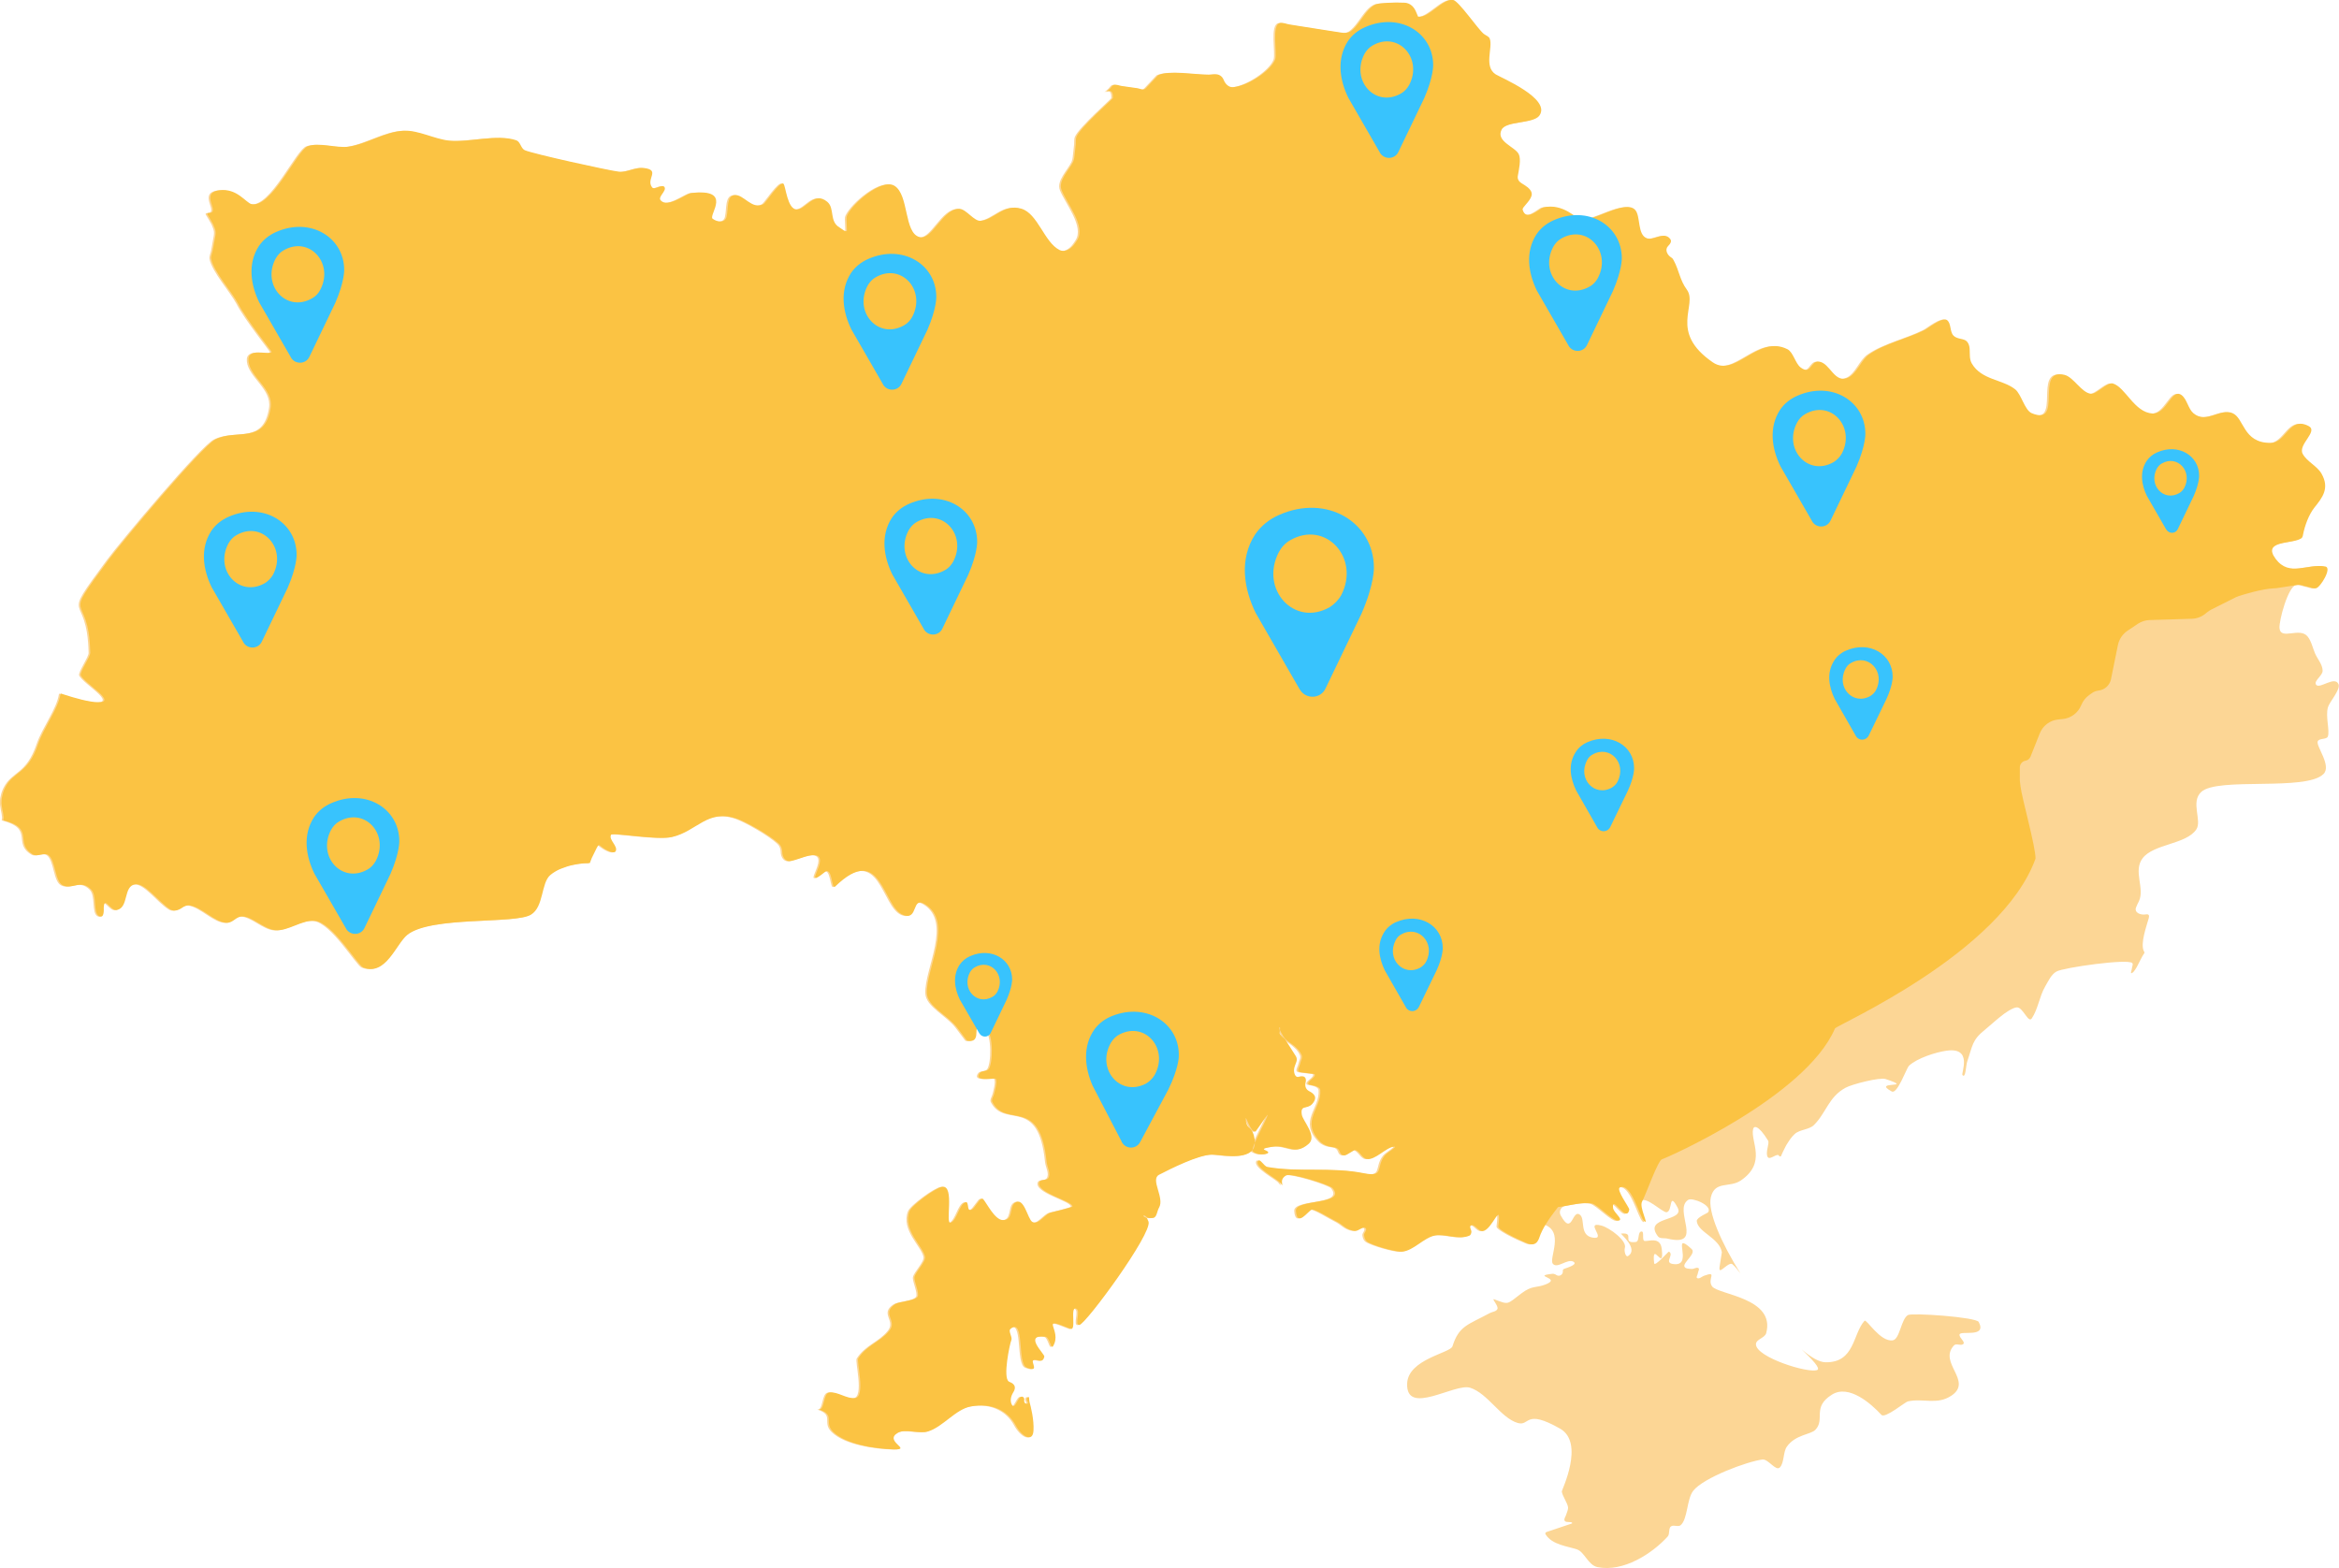 <svg width="428" height="287" viewBox="0 0 428 287" fill="none" xmlns="http://www.w3.org/2000/svg">
<g clip-path="url(#clip0_708_1714)">
<path d="M392.35 174.116C392.35 174.116 392.308 174.075 392.294 174.061C391.605 172.665 392.777 169.499 393.191 168.006C393.329 167.494 393.191 167.231 392.667 167.328C391.674 167.494 390.501 167.01 390.86 166.056C391.025 165.6 391.273 165.157 391.398 164.895C392.488 162.545 390.294 159.379 392.06 157.056C394.074 154.401 400.021 154.54 401.883 151.788C402.987 150.171 400.779 146.77 402.794 144.917C405.774 142.138 421.999 144.848 425.172 141.627C426.662 140.12 423.834 136.622 424.096 135.696C424.303 135.018 425.765 135.405 425.972 134.742C426.331 133.622 425.503 131.12 425.972 129.447C426.234 128.465 428.317 126.184 427.917 125.216C427.241 123.626 424.551 126.059 423.861 125.354C423.199 124.663 425.048 123.668 425.006 122.7C424.965 121.566 424.082 120.626 423.627 119.589C423.171 118.552 422.964 117.35 422.247 116.465C420.798 114.695 417.308 117.225 417.115 114.944C417.004 113.575 418.674 107.326 420.15 107.063C420.702 106.967 421.254 107.271 421.819 107.368C422.371 107.464 422.923 107.769 423.489 107.672C424.261 107.534 426.483 103.925 425.186 103.69C421.957 103.096 418.605 105.695 416.08 102.28C413.555 98.865 419.156 99.625 420.771 98.547C420.95 98.423 421.033 98.229 421.074 98.022C421.074 97.98 421.088 97.925 421.102 97.87C421.419 96.238 422.15 94.206 423.185 92.906C424.62 91.109 426.013 89.395 424.482 86.699C423.682 85.289 421.778 84.487 421.033 83.063C420.136 81.335 423.999 78.943 422.095 77.975C418.508 76.15 418.08 81.127 415.1 81.086C410.037 81.03 410.382 76.523 408.161 75.611C405.981 74.712 403.387 77.643 401.041 75.638C400.09 74.837 399.883 73.095 398.889 72.334C397.054 70.952 396.171 75.86 393.536 75.694C390.239 75.486 388.611 70.896 386.32 70.205C385.286 69.887 383.396 72.182 382.306 72.085C380.567 71.919 379.119 69.002 377.422 68.615C371.889 67.357 377.366 78.127 371.461 75.638C370.165 75.099 369.544 72.127 368.412 71.256C366.067 69.417 362.273 69.583 360.493 66.541C360.231 66.099 360.148 65.588 360.134 65.062L360.107 64.053C360.093 63.251 359.817 62.422 359.058 62.186C358.382 61.993 357.61 61.924 357.14 61.44C356.423 60.707 356.768 59.186 355.94 58.592C355.099 57.997 352.56 60.071 351.925 60.389C348.725 62.007 344.599 62.85 341.674 64.91C340.267 65.906 339.495 68.297 337.977 69.072C335.356 70.399 334.611 66.431 332.513 66.196C330.954 66.016 331.134 68.767 329.161 67.26C328.209 66.541 327.823 64.481 326.774 63.942C321.393 61.191 317.282 69.196 313.102 66.334C304.92 60.707 310.439 55.854 308.342 53.02C307.059 51.278 306.934 49.495 305.941 47.67C305.803 47.421 305.748 47.31 305.5 47.158C304.755 46.716 304.272 45.721 304.879 45.084C305.306 44.642 305.651 44.186 305.265 43.716C304.12 42.319 302.368 44.089 301.043 43.633C299.236 43.011 299.912 39.596 298.891 38.448C297.097 36.43 291.041 40.743 288.806 40.246C288.337 40.149 285.688 37.121 282.059 37.992C281.438 38.144 278.927 40.674 278.306 38.407C278.168 37.937 279.603 36.983 279.934 35.849C280.169 35.061 279.424 34.384 278.72 33.941C278.513 33.803 278.293 33.679 278.099 33.554C277.603 33.25 277.313 32.78 277.423 32.213C277.617 31.066 278.058 29.185 277.589 28.231C276.913 26.877 273.353 25.909 274.457 23.752C275.312 22.121 280.252 22.701 281.355 21.194C283.618 18.084 274.292 14.226 273.367 13.632C271.146 12.208 272.884 8.738 272.291 7.12C272.139 6.678 271.574 6.526 271.201 6.235C270.084 5.323 266.593 0.166 265.572 0.014C263.654 -0.249 261.074 3.429 259.17 3.069C259.17 3.069 258.977 2.627 258.77 2.129C258.398 1.244 257.694 0.581 256.742 0.525C254.935 0.429 252.148 0.567 251.499 0.816C250.975 1.023 250.506 1.424 250.065 1.908C248.975 3.125 248.05 4.922 246.836 5.751C246.353 6.083 245.746 6.083 245.167 6C244.146 5.834 242.587 5.599 242.587 5.599C240.862 5.337 239.138 5.06 237.399 4.784C236.834 4.687 236.254 4.604 235.675 4.507C235.095 4.41 234.53 4.134 233.95 4.231C232.308 4.493 233.453 9.775 233.04 10.908C232.294 12.899 228.128 15.747 225.369 15.982C224.555 16.051 223.92 15.415 223.616 14.655C223.327 13.936 222.733 13.563 221.961 13.618C221.602 13.646 221.271 13.673 221.092 13.687C220.995 13.687 220.912 13.687 220.816 13.687C218.415 13.687 213.655 12.83 211.627 13.784C211.586 13.812 210.054 15.471 209.447 16.107C209.282 16.273 209.089 16.425 208.854 16.411C208.509 16.397 208.137 16.203 207.778 16.162C206.84 16.024 205.888 15.899 204.95 15.761C204.494 15.692 203.998 15.457 203.556 15.554C203.239 15.623 203.073 15.982 202.852 16.203C200.824 18.084 203.501 15.166 203.349 17.973C203.349 18.098 197.472 23.254 196.699 25.01C196.506 25.439 196.589 25.95 196.547 26.42L196.285 28.798C196.258 29.089 196.189 29.379 196.064 29.642C195.306 31.19 193.291 33.098 193.94 34.785C194.878 37.218 198.479 41.462 196.782 44.006L196.451 44.504C195.789 45.513 194.63 46.315 193.553 45.762C190.78 44.352 189.608 39.112 186.586 38.213C183.358 37.259 181.675 40.204 179.15 40.439C177.936 40.55 176.501 38.282 175.259 38.241C172.169 38.158 170.32 44.034 167.961 43.412C165.077 42.637 166.057 35.683 163.366 34.024C161.104 32.614 155.751 37.19 154.716 39.444C154.606 39.679 154.592 39.928 154.592 40.176C154.619 40.84 154.674 42.167 154.674 42.195C154.55 42.665 153.75 41.905 153.322 41.656C151.391 40.536 152.495 38.144 151.074 36.955C148.632 34.909 147.238 38.379 145.472 38.352C143.761 38.324 143.472 34.052 143.058 33.651C142.464 33.056 139.829 37.149 139.415 37.37C137.291 38.517 135.745 35.504 134.09 35.725C132.641 35.932 133 38.089 132.655 39.665C132.407 40.826 131.027 40.757 130.075 40.038C129.358 39.319 133.883 34.467 126.198 35.352C125.232 35.462 121.907 38.186 120.583 36.679C120.031 36.043 121.728 34.964 121.287 34.259C120.873 33.637 119.493 34.895 119.024 34.315C117.81 32.78 120.68 31.121 117.465 30.762C116.016 30.596 114.416 31.619 112.981 31.453C111.174 31.245 96.963 28.121 95.694 27.499C95.004 27.153 94.921 25.964 94.176 25.701C90.727 24.499 85.526 26.144 81.856 25.757C79.193 25.466 76.296 23.849 73.647 23.946C70.28 24.07 66.886 26.365 63.534 26.863C61.285 27.181 58.181 26.019 56.042 26.78C54.111 27.457 49.434 38.117 45.75 37.384C44.701 37.176 43.087 34.384 39.79 34.854C36.051 35.393 40.314 39.043 37.817 39.001C37.817 39.001 37.789 39.001 37.775 39.001C37.651 39.029 37.582 39.167 37.651 39.278C37.858 39.623 38.079 39.955 38.272 40.301C38.286 40.329 38.3 40.356 38.313 40.384C38.424 40.577 38.534 40.771 38.645 40.965C38.727 41.103 38.782 41.255 38.838 41.407C38.893 41.531 38.948 41.656 38.989 41.78C39.017 41.863 39.045 41.946 39.072 42.029C39.196 42.416 39.169 42.845 39.1 43.246L38.631 45.831C38.534 46.37 38.245 46.896 38.341 47.421C38.81 49.758 42.108 53.394 43.28 55.619C44.812 58.564 49.447 64.343 49.406 64.426C48.978 65.145 44.881 63.403 45.17 66.154C45.488 69.085 49.751 71.201 49.227 74.629C48.192 81.418 43.046 78.431 39.114 80.436C36.644 81.694 21.978 99.211 19.564 102.473C10.624 114.598 15.963 107.616 16.211 119.465C16.239 120.267 14.211 123.046 14.487 123.626C15.287 125.188 21.454 128.672 17.48 128.534C17.177 128.534 16.791 128.479 16.377 128.41C16.28 128.396 16.156 128.368 16.059 128.354C15.632 128.272 15.177 128.189 14.68 128.064C14.128 127.926 13.535 127.76 12.9 127.58C12.845 127.58 12.776 127.553 12.721 127.525C12.114 127.345 11.493 127.152 10.858 126.944C10.831 126.944 10.789 126.944 10.789 126.986C10.403 129.709 7.712 133.18 6.705 136.138C4.815 141.765 2.208 141.074 0.649 144.157C0.469 144.502 0.345 144.834 0.248 145.152C0.207 145.277 0.193 145.387 0.166 145.498C0.124 145.678 0.083 145.871 0.042 146.051C0.028 146.189 0.014 146.327 0 146.452C0 146.59 -0.014 146.715 -0.014 146.825C-0.014 146.991 -0.014 147.143 0.014 147.295C0.014 147.35 0.014 147.392 0.028 147.447C0.152 148.553 0.497 149.383 0.317 150.019C0.304 150.074 0.331 150.143 0.4 150.157C6.278 151.678 2.208 154.277 5.753 156.392C6.567 156.876 7.795 155.964 8.568 156.503C9.906 157.443 9.727 161.3 11.189 162.019C12.969 162.904 14.445 160.858 16.391 162.793C17.536 163.927 16.708 167.052 17.839 167.66C18.874 168.227 18.681 166.264 18.695 166.181C18.777 163.816 19.936 166.803 21.109 166.554C23.33 166.07 22.227 162.144 24.475 161.853C26.352 161.591 28.835 165.213 30.932 166.471C31.567 166.844 32.367 166.609 32.974 166.181C33.443 165.849 33.94 165.628 34.506 165.724C36.754 166.098 39.059 168.849 41.224 168.89C42.397 168.918 42.894 167.715 44.067 167.729C45.943 167.77 48.026 170.052 50.082 170.245C52.441 170.466 55.021 168.282 57.367 168.545C60.595 168.89 65.148 176.646 66.169 177.061C70.335 178.734 72.184 172.734 74.281 171.075C78.71 167.618 94.011 169.153 96.867 167.411C99.253 165.959 98.688 161.618 100.412 160.153C100.895 159.752 101.433 159.42 102.013 159.143C102.316 158.991 102.661 158.895 102.992 158.77C103.268 158.673 103.53 158.563 103.834 158.48C104.33 158.342 104.841 158.245 105.351 158.162C105.476 158.134 105.614 158.107 105.738 158.093C106.359 158.01 106.979 157.968 107.628 157.968C107.628 157.968 107.642 157.968 107.655 157.954L107.987 157.056C109.808 153.503 108.635 154.706 111.174 155.798C111.546 155.964 112.181 156.143 112.374 155.798C112.843 154.858 111.049 153.71 111.519 152.798C111.794 152.286 119.99 153.835 122.735 153.185C127.302 152.12 129.206 147.959 134.656 149.881C136.242 150.434 140.519 152.811 142.257 154.429C142.658 154.802 142.837 155.355 142.851 155.908C142.878 156.876 143.458 157.775 144.41 157.595C146.038 157.277 148.162 156.102 149.308 156.655C151.143 157.554 146.507 162.945 150.618 159.627C152.026 158.48 151.86 162.904 152.522 162.268C161.104 153.959 161.173 166.084 165.036 167.48C167.809 168.503 166.457 163.955 168.982 165.503C174.28 168.752 169.161 177.268 169.313 181.762C169.409 184.236 173.162 185.799 174.914 188.149C174.997 188.273 176.639 190.458 176.653 190.458C180.033 191.121 176.722 186.144 180.226 188.467C181.481 189.297 181.426 194.716 180.598 195.698C180.212 196.14 179.329 195.919 178.984 196.389C177.742 198.076 181.757 197.232 181.909 197.44C182.268 197.91 181.702 199.873 181.633 200.163C181.523 200.675 181.068 201.228 181.302 201.684C183.854 206.633 189.994 200.44 191.222 212.62C191.318 213.615 192.077 214.79 191.525 215.62C191.194 216.104 190.132 215.786 189.897 216.325C189.111 218.274 196.023 219.781 195.954 220.804C195.954 220.984 192.284 221.841 191.967 221.924C190.863 222.242 189.746 224.261 188.614 223.625C187.731 223.113 187.097 218.841 185.386 220.168C184.392 220.943 185.179 223.376 183.206 223.293C181.757 223.238 180.364 220.362 179.646 219.491C179.439 219.256 179.177 219.394 178.984 219.643C178.708 220.003 178.281 220.556 177.936 221.012C177.536 221.523 176.984 221.675 176.887 221.026C176.804 220.5 176.763 219.92 176.418 220.016C175.245 220.334 174.845 223.321 173.686 223.763C172.583 224.205 174.486 216.92 172.141 217.196C170.968 217.348 166.526 220.583 166.126 221.689C164.856 225.118 168.623 228.09 168.982 230.012C169.147 230.938 167.229 232.763 167.05 233.717C166.912 234.45 168.03 236.731 167.616 237.312C167.023 238.128 164.346 238.128 163.491 238.694C160.897 240.423 164.015 241.653 162.428 243.561C160.717 245.649 158.358 246.119 156.758 248.607C156.413 249.146 158.151 255.63 156.178 255.865C154.674 256.045 153.005 254.663 151.501 254.829C150.287 254.953 150.673 258.202 149.501 257.925C152.743 258.949 150.329 260.234 152.177 262.059C154.606 264.423 160.11 265.156 163.311 265.253C166.719 265.35 161.311 263.732 164.029 262.211C165.422 261.437 167.988 262.446 169.52 261.976C172.251 261.147 174.569 257.912 177.356 257.4C181.205 256.681 184.117 258.147 185.579 260.856C186.655 262.847 188.683 264.092 188.821 261.838C188.945 259.847 188.338 257.414 188.09 256.557C188.007 256.266 188.09 255.52 187.828 255.672C187.524 255.838 187.552 256.225 187.731 256.515C188.09 257.151 187.124 256.971 187.124 256.46C187.124 256.197 187.193 255.893 187 255.727C186.034 254.898 185.51 258.382 184.834 257.013C184.489 256.308 184.71 255.478 185.124 254.815C185.689 253.916 185.427 253.294 184.448 252.907C184.406 252.893 184.351 252.865 184.31 252.838C183.178 252.119 184.475 245.994 184.765 245.275C185.027 244.639 184.103 243.602 184.655 243.174C187.248 241.1 185.8 249.547 187.552 250.266C189.98 251.275 188.366 249.298 188.752 248.994C189.359 248.497 190.477 249.782 190.808 248.275C190.918 247.819 186.848 244.128 191.029 244.639C191.774 244.736 192.008 247.003 192.395 246.381C194.243 243.381 189.511 240.685 195.582 243.174C196.754 243.658 195.444 239.012 196.63 239.496C197.568 239.87 196.216 242.538 197.223 242.483C198.341 242.413 210.579 225.768 209.875 223.583C209.792 223.362 209.723 223.196 209.64 223.044C209.585 222.92 209.461 222.837 209.323 222.781C208.868 222.616 208.882 222.381 209.102 222.436C209.13 222.436 209.157 222.463 209.185 222.477C209.213 222.491 209.24 222.519 209.268 222.533C209.475 222.699 209.668 222.878 209.93 222.906C210.137 222.92 210.358 222.934 210.661 222.906C211.406 222.864 211.42 221.648 211.793 221.026C212.869 219.228 210.137 215.855 211.806 214.998C213.973 213.878 218.926 211.389 221.506 211.306C221.63 211.306 221.837 211.306 222.044 211.334C222.099 211.334 222.14 211.334 222.195 211.348C222.402 211.362 222.623 211.389 222.885 211.417C223.189 211.445 223.534 211.486 223.892 211.514C223.948 211.514 223.989 211.514 224.044 211.528C224.734 211.583 225.479 211.611 226.183 211.555C226.183 211.555 226.183 211.555 226.21 211.555C226.941 211.5 227.631 211.362 228.183 211.058C228.197 211.058 228.224 211.044 228.238 211.03C228.5 210.878 228.721 210.712 228.887 210.491C228.887 210.491 228.887 210.491 228.887 210.477C228.887 210.339 228.942 210.159 229.011 209.938C229.011 209.91 229.025 209.896 229.038 209.869C229.107 209.661 229.19 209.426 229.314 209.164C229.314 209.15 229.314 209.122 229.314 209.094C229.314 208.915 229.301 208.707 229.273 208.5C229.232 208.251 229.19 208.002 229.107 207.698C228.597 206.053 227.783 206.716 227.645 204.795C227.576 203.813 228.583 207.477 229.466 207.076C229.508 207.048 230.956 204.947 231.508 204.173C231.646 203.979 231.687 204.007 231.605 204.228C231.591 204.283 231.563 204.352 231.536 204.421C231.508 204.463 231.494 204.518 231.48 204.56C231.011 205.666 229.963 207.643 229.342 209.081C229.328 209.122 229.314 209.164 229.314 209.205C229.314 209.661 229.19 210.035 228.997 210.339C228.942 210.435 228.887 210.574 228.901 210.684C228.901 210.753 228.956 210.767 229.011 210.809L229.494 211.044C230.487 211.528 232.501 211.168 231.522 210.643C230.97 210.352 230.28 210.228 232.584 209.869C235.426 209.44 236.585 211.583 239.165 209.357C240.807 207.961 238.103 205.154 237.91 204.007C237.592 202.113 238.903 203.08 239.814 202.043C240.945 200.758 240.048 200.108 239.22 199.679C238.641 199.375 238.434 198.781 238.586 198.145C238.807 197.274 238.393 196.79 237.537 197.053C237.11 197.191 236.709 197.135 236.516 196.347C236.406 195.905 236.489 195.435 236.654 195.006L236.903 194.329C237.027 193.983 236.999 193.61 236.806 193.306C236.765 193.251 236.723 193.168 236.682 193.112C236.585 192.974 236.489 192.808 236.378 192.628C235.923 191.91 235.33 190.997 234.819 190.181C234.461 189.891 234.129 189.587 233.895 189.241C233.812 189.144 233.826 188.965 233.854 188.785C233.881 188.619 233.854 188.453 233.798 188.301C233.798 188.273 233.785 188.246 233.771 188.218C233.743 188.121 233.729 188.038 233.771 188.038C233.867 188.038 233.909 188.08 233.923 188.163C233.923 188.246 233.923 188.356 233.895 188.481V188.508C234.019 188.771 234.198 189.131 234.433 189.518C234.681 189.946 235.026 190.32 235.426 190.61C235.647 190.776 235.882 190.942 236.116 191.108C236.365 191.274 236.585 191.467 236.806 191.674C236.916 191.771 237.041 191.882 237.151 192.006C237.441 192.324 237.703 192.684 237.882 193.126C238.075 193.61 237.689 194.135 237.592 194.647C237.523 195.02 237.247 195.435 237.22 195.808C237.192 196.071 237.441 196.209 237.703 196.237C238.503 196.334 240.214 196.541 240.214 196.555C240.669 197.122 238.669 197.896 239.124 198.449C239.22 198.587 241.207 198.642 241.276 199.5C241.552 202.914 237.565 205.127 241.249 208.915C241.773 209.454 242.504 209.772 243.249 209.882C243.497 209.924 243.746 209.952 243.953 209.993C244.38 210.062 244.684 210.325 244.822 210.74C245.043 211.417 245.581 211.638 246.202 211.265C246.836 210.878 247.54 210.463 247.554 210.463C248.45 210.505 248.864 211.915 249.761 212.094C251.279 212.399 253.307 209.979 254.755 209.841C255.542 209.786 253.514 210.878 253.045 211.5C251.389 213.657 253.072 215.468 249.264 214.707C243.332 213.505 237.399 214.583 231.618 213.56C230.942 213.449 230.225 211.887 229.88 212.482C229.218 213.615 233.412 215.786 233.909 216.408C234.06 216.588 234.171 216.726 234.267 216.85C234.281 216.878 234.35 216.85 234.35 216.809C234.323 216.754 234.295 216.698 234.281 216.629C234.281 216.588 234.281 216.532 234.281 216.491C234.267 216.367 234.24 216.228 234.267 216.104C234.267 216.104 234.267 216.076 234.267 216.062C234.336 215.717 234.543 215.357 235.054 215.095C236.006 214.625 243.056 216.837 243.553 217.445C246.119 220.583 236.64 219.353 236.82 221.606C237.054 224.676 238.986 221.648 239.717 221.371C240.255 221.178 243.277 223.072 244.063 223.445C245.512 224.123 245.884 225.021 247.554 225.27C248.257 225.381 249.154 224.261 249.609 224.8C249.871 225.132 249.264 225.616 249.292 226.03C249.333 226.459 249.485 226.943 249.816 227.206C250.699 227.897 255.128 229.169 256.245 229.058C258.329 228.892 260.205 226.487 262.261 226.1C264.22 225.74 266.565 226.971 268.552 226.127C268.787 226.03 268.869 225.726 268.911 225.491C268.966 225.09 268.469 224.523 268.8 224.288C269.463 223.832 270.18 225.381 270.98 225.298C272.76 225.132 274.485 219.284 273.836 224.427C273.753 225.035 277.106 226.694 279.162 227.537C282.142 228.754 281.231 223.694 282.376 224.026C286.433 225.242 283.328 230.316 284.156 231.27C284.97 232.224 286.819 230.261 287.909 230.883C288.75 231.367 286.943 231.934 286.226 232.183C286.046 232.252 285.95 232.404 285.977 232.597C286.046 233.22 285.37 233.662 284.832 233.344L284.598 233.206C284.432 233.109 284.239 233.068 284.046 233.095C280.1 233.538 285.908 233.814 282.845 235.031C281.093 235.736 280.417 235.141 278.375 236.69C275.644 238.764 276.168 238.777 273.422 237.768C272.843 237.561 274.25 238.957 274.002 239.538C273.795 240.008 273.105 240.035 272.636 240.271C268.621 242.441 266.966 242.579 265.779 246.367C265.393 247.598 257.653 248.718 257.487 253.17C257.253 259.225 266.193 253.059 269.007 253.944C272.222 254.953 274.623 259.474 277.699 260.386C279.99 261.064 278.941 257.704 285.481 261.437C290.02 264.022 285.757 272.719 285.784 272.912C285.853 273.7 286.846 275.041 286.929 275.829C286.971 276.258 286.736 276.659 286.626 277.06C286.529 277.488 286.101 277.945 286.322 278.304C286.571 278.719 287.826 278.332 287.66 278.774C287.66 278.802 284.087 279.949 282.983 280.35C282.763 280.433 282.707 280.599 282.832 280.793C284.018 282.714 286.943 282.963 288.571 283.53C289.965 284.014 290.599 286.433 292.351 286.779C297.042 287.705 302.257 284.346 305.155 281.18C305.61 280.696 305.237 279.617 305.817 279.286C306.314 279.009 307.086 279.452 307.514 279.106C308.838 278.041 308.631 274.308 309.846 272.788C311.694 270.424 319.696 267.423 322.511 267.078C323.559 266.953 324.967 269.304 325.698 268.516C326.512 267.645 326.264 265.709 326.967 264.728C328.499 262.529 331.341 262.515 332.169 261.658C334.045 259.723 331.506 257.525 335.218 255.202C338.336 253.266 342.392 256.875 344.268 258.907C344.917 259.626 348.587 256.571 349.097 256.446C351.939 255.81 354.436 257.165 357.099 255.382C361.073 252.686 354.588 249.368 357.554 246.188C357.941 245.773 358.796 246.312 359.224 245.967C359.707 245.566 358.506 244.847 358.562 244.225C358.644 243.381 363.639 244.916 362.08 241.916C361.624 241.017 349.911 240.201 349.125 240.644C347.855 241.377 347.648 245.096 346.324 245.275C344.006 245.579 341.536 241.294 341.178 241.695C338.998 244.1 339.426 249.368 334.045 249.285C332.9 249.271 331.368 248.386 329.671 246.921C331.686 248.842 333.162 250.418 332.527 250.695C330.968 251.372 321.324 248.386 321.311 245.994C321.297 245.068 322.952 244.847 323.187 243.948C324.925 237.478 314.44 236.939 313.295 235.404C312.288 234.063 314.426 232.501 311.805 233.455C311.391 233.607 310.991 234.063 310.577 233.897C310.287 233.773 310.66 233.289 310.687 232.971C310.715 232.667 311.046 232.224 310.784 232.058C310.439 231.823 309.956 232.252 309.528 232.21C309.073 232.155 308.369 232.197 308.217 231.754C307.955 231.008 310.439 229.39 309.542 228.56C305.665 224.994 309.887 231.491 306.493 231.339C304.147 231.229 306.493 229.653 305.389 229.031C305.293 228.975 302.768 231.92 302.685 231.16C302.188 226.708 304.575 233.026 304.079 228.574C303.816 226.238 301.719 227.164 300.974 227.095C300.353 227.04 300.974 225.284 300.353 225.353C299.595 225.436 300.077 227.192 299.305 227.275C296.573 227.579 299.36 225.464 296.615 225.74C296.477 225.754 299.94 228.574 297.898 229.846C297.456 230.109 297.166 228.892 297.318 228.395C297.773 227.053 294.573 224.717 293.096 224.288C289.758 223.376 294.117 226.874 291.51 226.487C288.916 226.1 290.144 223.099 289.109 222.298C287.647 221.15 287.729 226.376 285.563 222.367C285.205 221.689 285.632 220.818 286.391 220.68C287.964 220.39 289.771 220.016 290.999 220.293C292.103 220.528 294.931 223.708 295.939 223.404C296.753 223.155 294.945 221.938 294.849 221.109C294.559 218.482 297.332 224.04 297.815 221.399C297.87 221.053 295.29 217.68 296.118 217.334C298.229 216.477 299.719 222.823 300.56 223.528C301.485 224.288 299.581 220.984 300.16 219.933C300.919 218.523 304.216 221.952 304.975 221.828C306.12 221.62 305.32 217.873 306.976 220.984C308.369 223.625 300.56 222.519 303.375 226.238C303.734 226.722 304.534 226.514 305.099 226.653C312.039 228.325 306.038 221.371 308.921 219.56C309.68 219.076 313.488 220.625 312.536 221.869C312.481 221.952 310.439 222.809 310.48 223.431C310.632 225.491 314.647 226.514 315.074 229.155C315.074 229.183 314.785 231.035 314.647 231.865C314.605 232.127 314.619 232.514 314.854 232.418C315.378 232.224 316.509 230.911 317.02 231.353C317.558 231.837 318.027 232.418 318.482 233.054C314.923 227.33 312.439 221.675 313.06 219.076C313.805 215.993 316.482 217.431 318.565 216.007C323.339 212.717 320.29 208.915 320.786 206.633C320.91 206.011 321.711 205.762 323.532 208.721C323.849 209.233 322.939 211.002 323.49 211.763C323.904 212.33 325.256 210.878 325.546 211.514C325.615 211.638 325.85 211.68 325.905 211.541C325.988 211.362 326.057 211.182 326.139 211.002C326.181 210.906 326.236 210.809 326.277 210.712C326.415 210.408 326.567 210.117 326.719 209.827C326.788 209.703 326.857 209.578 326.912 209.468C327.064 209.205 327.229 208.956 327.395 208.721C327.464 208.624 327.533 208.5 327.616 208.403C327.85 208.085 328.112 207.781 328.402 207.518C329.299 206.675 331.092 206.73 331.934 205.859C334.183 203.62 334.611 200.702 337.742 199.03C338.956 198.38 343.978 197.108 345.027 197.453C350.642 199.306 342.35 197.661 346.172 199.735C347.179 200.274 348.876 195.463 349.29 195.048C350.78 193.624 354.271 192.532 356.189 192.269C361.073 191.578 358.81 196.403 359.1 196.735C359.72 197.398 359.693 195.02 359.996 194.163C360.962 191.356 360.852 190.306 363.211 188.439C364.494 187.416 367.35 184.582 368.992 184.347C370.137 184.181 371.13 187.32 371.779 186.366C372.938 184.651 373.186 182.301 374.235 180.517C374.814 179.536 375.324 178.333 376.304 177.78C377.546 177.061 389.383 175.388 390.17 176.232C390.39 176.453 390.128 176.84 390.115 177.158C390.101 177.462 389.77 178.181 390.046 178.084C390.156 178.043 390.266 177.974 390.377 177.863C390.418 177.835 390.446 177.78 390.473 177.739C390.542 177.656 390.625 177.559 390.694 177.448C390.722 177.393 390.763 177.338 390.791 177.296C390.887 177.158 390.956 177.033 391.039 176.881C391.039 176.868 391.053 176.84 391.066 176.826C391.494 176.024 391.936 175.043 392.363 174.434C392.432 174.351 392.419 174.227 392.322 174.158L392.35 174.116Z" fill="#FCD695"/>
<path d="M420.466 107.036C421.018 106.939 421.57 107.243 422.136 107.34C422.688 107.437 423.24 107.741 423.805 107.644C424.578 107.506 426.799 103.897 425.502 103.662C422.274 103.068 418.921 105.667 416.396 102.252C413.872 98.837 419.473 99.598 421.087 98.519C421.267 98.395 421.349 98.201 421.391 97.994C421.391 97.952 421.418 97.897 421.418 97.842C421.736 96.21 422.467 94.178 423.502 92.879C424.937 91.081 426.344 89.367 424.799 86.671C423.998 85.261 422.094 84.459 421.349 83.035C420.453 81.307 424.316 78.915 422.412 77.947C418.825 76.122 418.397 81.099 415.417 81.058C410.354 81.002 410.698 76.496 408.477 75.583C406.297 74.684 403.704 77.615 401.358 75.611C400.406 74.809 400.199 73.067 399.206 72.306C397.371 70.924 396.488 75.832 393.853 75.666C390.542 75.459 388.927 70.869 386.637 70.177C385.602 69.859 383.712 72.154 382.622 72.058C380.884 71.892 379.435 68.975 377.738 68.587C372.206 67.329 377.683 78.099 371.778 75.611C370.481 75.072 369.86 72.099 368.729 71.228C366.384 69.389 362.589 69.555 360.81 66.514C360.548 66.071 360.465 65.56 360.451 65.034L360.423 64.025C360.41 63.223 360.134 62.394 359.375 62.159C358.699 61.965 357.926 61.896 357.457 61.412C356.74 60.679 357.085 59.158 356.257 58.564C355.415 57.969 352.877 60.043 352.242 60.361C349.041 61.979 344.916 62.822 341.991 64.882C340.584 65.878 339.811 68.269 338.294 69.044C335.672 70.371 334.927 66.403 332.83 66.168C331.271 65.988 331.45 68.74 329.478 67.233C328.526 66.514 328.139 64.454 327.091 63.914C321.71 61.163 317.599 69.168 313.418 66.306C305.237 60.679 310.755 55.827 308.658 52.992C307.375 51.25 307.251 49.467 306.258 47.642C306.12 47.393 306.065 47.283 305.83 47.13C305.085 46.688 304.602 45.693 305.209 45.057C305.637 44.614 305.982 44.158 305.595 43.688C304.45 42.292 302.698 44.061 301.374 43.605C299.566 42.983 300.242 39.568 299.221 38.42C297.428 36.402 291.371 40.715 289.136 40.218C288.667 40.121 286.018 37.093 282.389 37.964C281.769 38.116 279.258 40.646 278.623 38.379C278.499 37.909 279.92 36.955 280.251 35.821C280.486 35.033 279.727 34.356 279.037 33.913C278.83 33.775 278.609 33.651 278.416 33.526C277.919 33.222 277.63 32.752 277.74 32.185C277.933 31.038 278.375 29.157 277.906 28.204C277.23 26.849 273.67 25.881 274.774 23.724C275.629 22.093 280.568 22.674 281.672 21.166C283.935 18.056 274.608 14.198 273.684 13.604C271.463 12.18 273.201 8.71 272.608 7.092C272.456 6.65 271.89 6.498 271.518 6.207C270.4 5.295 266.91 0.138 265.889 -0.014C263.971 -0.277 261.391 3.401 259.487 3.042C259.487 3.042 259.308 2.599 259.087 2.101C258.714 1.217 258.011 0.553 257.045 0.498C255.238 0.401 252.451 0.539 251.802 0.788C251.278 0.995 250.809 1.396 250.367 1.88C249.278 3.097 248.353 4.894 247.139 5.724C246.656 6.055 246.049 6.055 245.47 5.972C244.449 5.807 242.89 5.572 242.89 5.572C241.151 5.309 239.427 5.032 237.702 4.756C237.136 4.659 236.557 4.576 235.964 4.479C235.384 4.383 234.819 4.106 234.253 4.203C232.611 4.466 233.756 9.747 233.342 10.88C232.597 12.871 228.431 15.719 225.671 15.954C224.857 16.023 224.223 15.387 223.919 14.627C223.63 13.908 223.036 13.535 222.264 13.59C221.905 13.618 221.574 13.646 221.394 13.659C221.298 13.659 221.215 13.659 221.119 13.659C218.718 13.659 213.958 12.802 211.93 13.756C211.889 13.784 210.357 15.443 209.75 16.079C209.585 16.245 209.391 16.397 209.157 16.383C208.812 16.369 208.439 16.176 208.081 16.134C207.212 16.01 206.329 15.885 205.446 15.761L205.252 15.733C204.797 15.664 204.3 15.429 203.859 15.526C203.542 15.595 203.376 15.954 203.155 16.176C201.127 18.056 203.804 15.139 203.652 17.945C203.652 18.07 197.775 23.227 197.002 24.982C196.809 25.411 196.892 25.922 196.85 26.392L196.588 28.77C196.561 29.061 196.492 29.351 196.367 29.614C195.609 31.162 193.594 33.07 194.243 34.757C195.181 37.19 198.782 41.434 197.085 43.978L196.754 44.476C196.091 45.485 194.932 46.287 193.856 45.734C191.083 44.324 189.911 39.084 186.889 38.185C183.661 37.231 181.977 40.176 179.453 40.411C178.239 40.522 176.804 38.255 175.562 38.213C172.472 38.13 170.623 44.006 168.264 43.384C165.38 42.61 166.36 35.656 163.669 33.996C161.407 32.586 156.053 37.162 155.019 39.416C154.908 39.651 154.895 39.9 154.895 40.149C154.922 40.812 154.977 42.139 154.977 42.167C154.853 42.637 154.053 41.877 153.625 41.628C151.694 40.508 152.797 38.116 151.376 36.927C148.934 34.881 147.541 38.351 145.775 38.324C144.064 38.296 143.774 34.024 143.361 33.623C142.767 33.029 140.132 37.121 139.718 37.342C137.594 38.49 136.048 35.476 134.393 35.697C132.944 35.904 133.303 38.061 132.958 39.637C132.71 40.798 131.33 40.729 130.378 40.01C129.66 39.291 134.186 34.439 126.501 35.324C125.535 35.434 122.21 38.158 120.886 36.651C120.334 36.015 122.031 34.937 121.589 34.231C121.176 33.609 119.796 34.867 119.327 34.287C118.113 32.752 120.982 31.093 117.768 30.734C116.319 30.568 114.719 31.591 113.284 31.425C111.476 31.218 97.266 28.093 95.997 27.471C95.307 27.125 95.224 25.936 94.479 25.674C91.03 24.471 85.829 26.116 82.159 25.729C79.496 25.439 76.599 23.821 73.95 23.918C70.583 24.042 67.189 26.337 63.837 26.835C61.588 27.153 58.483 25.991 56.345 26.752C54.413 27.429 49.736 38.089 46.053 37.356C45.004 37.149 43.39 34.356 40.093 34.826C36.354 35.365 40.631 39.015 38.12 38.974C38.12 38.974 38.092 38.974 38.078 38.974C37.954 39.001 37.885 39.139 37.954 39.25C38.161 39.596 38.382 39.928 38.575 40.273C38.589 40.301 38.602 40.328 38.616 40.356C38.727 40.55 38.837 40.743 38.947 40.937C39.03 41.075 39.085 41.227 39.141 41.379C39.196 41.504 39.251 41.628 39.292 41.752C39.32 41.835 39.347 41.918 39.375 42.001C39.499 42.388 39.472 42.817 39.403 43.218L38.934 45.803C38.837 46.342 38.547 46.868 38.644 47.393C39.113 49.73 42.41 53.366 43.583 55.592C45.114 58.536 49.75 64.315 49.709 64.398C49.281 65.117 45.184 63.375 45.473 66.126C45.791 69.057 50.054 71.173 49.529 74.601C48.495 81.39 43.349 78.403 39.416 80.408C36.947 81.666 22.281 99.183 19.867 102.446C10.926 114.57 16.266 107.589 16.514 119.437C16.542 120.239 14.514 123.018 14.79 123.598C15.59 125.161 21.757 128.645 17.783 128.506C17.48 128.506 17.093 128.451 16.68 128.382C16.583 128.368 16.459 128.34 16.362 128.327C15.935 128.244 15.466 128.161 14.969 128.036C14.417 127.898 13.81 127.732 13.189 127.552C13.134 127.552 13.065 127.525 13.01 127.497C12.403 127.317 11.782 127.124 11.147 126.916C11.12 126.916 11.078 126.916 11.078 126.958C10.692 129.682 8.002 133.152 6.994 136.11C5.104 141.737 2.497 141.046 0.938 144.129C0.758 144.475 0.634 144.806 0.538 145.124C0.496 145.249 0.482 145.359 0.455 145.47C0.413 145.65 0.372 145.843 0.331 146.023C0.317 146.161 0.303 146.3 0.289 146.424C0.289 146.562 0.275 146.687 0.275 146.797C0.275 146.963 0.275 147.115 0.303 147.267C0.303 147.323 0.303 147.364 0.317 147.419C0.441 148.525 0.786 149.355 0.607 149.991C0.593 150.046 0.62 150.115 0.689 150.129C6.567 151.65 2.497 154.249 6.042 156.364C6.856 156.848 8.084 155.936 8.857 156.475C10.195 157.415 10.016 161.272 11.478 161.991C13.258 162.876 14.734 160.83 16.68 162.766C17.825 163.899 16.997 167.024 18.128 167.632C19.163 168.199 18.97 166.236 18.984 166.153C19.066 163.789 20.225 166.775 21.398 166.526C23.619 166.042 22.516 162.116 24.765 161.825C26.641 161.563 29.124 165.185 31.221 166.443C31.856 166.816 32.656 166.581 33.263 166.153C33.732 165.821 34.229 165.6 34.795 165.696C37.044 166.07 39.347 168.821 41.514 168.863C42.686 168.89 43.183 167.687 44.356 167.701C46.232 167.743 48.315 170.024 50.371 170.217C52.73 170.439 55.31 168.254 57.656 168.517C60.884 168.863 65.437 176.619 66.458 177.033C70.625 178.706 72.473 172.706 74.57 171.047C78.999 167.591 94.3 169.125 97.156 167.383C99.542 165.932 98.977 161.59 100.701 160.125C101.184 159.724 101.722 159.392 102.302 159.116C102.605 158.964 102.95 158.867 103.281 158.742C103.557 158.646 103.819 158.535 104.123 158.452C104.62 158.314 105.13 158.217 105.64 158.134C105.765 158.106 105.903 158.079 106.027 158.065C106.648 157.982 107.269 157.94 107.917 157.94H107.931L108.276 157.028C110.097 153.475 108.924 154.678 111.463 155.77C111.835 155.936 112.47 156.116 112.663 155.77C113.132 154.83 111.339 153.682 111.808 152.77C112.084 152.258 120.279 153.807 123.024 153.157C127.591 152.092 129.495 147.931 134.945 149.853C136.531 150.406 140.808 152.784 142.547 154.401C142.947 154.774 143.126 155.327 143.14 155.881C143.167 156.848 143.747 157.747 144.699 157.567C146.327 157.249 148.452 156.074 149.597 156.627C151.432 157.526 146.796 162.918 150.907 159.6C152.315 158.452 152.149 162.876 152.811 162.24C161.393 153.931 161.462 166.056 165.325 167.452C168.098 168.475 166.746 163.927 169.271 165.475C174.569 168.724 169.45 177.241 169.602 181.734C169.698 184.209 173.451 185.771 175.203 188.121C175.286 188.246 176.928 190.43 176.942 190.43C180.322 191.094 177.011 186.117 180.515 188.439C181.784 189.269 181.715 194.688 180.887 195.67C180.501 196.112 179.618 195.891 179.273 196.361C178.032 198.048 182.046 197.204 182.198 197.412C182.557 197.882 181.991 199.845 181.922 200.135C181.812 200.647 181.357 201.2 181.591 201.656C184.143 206.606 190.283 200.412 191.511 212.592C191.607 213.587 192.366 214.763 191.814 215.592C191.483 216.076 190.421 215.758 190.186 216.297C189.4 218.247 196.312 219.754 196.243 220.777C196.243 220.956 192.573 221.814 192.256 221.896C191.152 222.214 190.035 224.233 188.903 223.597C188.02 223.085 187.386 218.813 185.675 220.141C184.682 220.915 185.468 223.348 183.495 223.265C182.046 223.21 180.653 220.334 179.936 219.463C179.729 219.228 179.466 219.366 179.273 219.615C178.997 219.975 178.57 220.528 178.225 220.984C177.825 221.496 177.273 221.648 177.176 220.998C177.093 220.472 177.052 219.892 176.707 219.989C175.534 220.307 175.134 223.293 173.975 223.735C172.872 224.178 174.776 216.892 172.43 217.168C171.257 217.32 166.815 220.555 166.415 221.661C165.145 225.09 168.912 228.063 169.271 229.984C169.436 230.911 167.519 232.736 167.339 233.689C167.201 234.422 168.319 236.703 167.905 237.284C167.312 238.1 164.635 238.1 163.78 238.667C161.186 240.395 164.304 241.625 162.717 243.533C161.007 245.621 158.647 246.091 157.047 248.579C156.702 249.119 158.44 255.603 156.467 255.838C154.964 256.017 153.294 254.635 151.79 254.801C150.576 254.925 150.963 258.174 149.79 257.898C153.032 258.921 150.618 260.206 152.466 262.031C154.895 264.396 160.399 265.128 163.6 265.225C167.008 265.322 161.6 263.704 164.318 262.183C165.711 261.409 168.277 262.419 169.809 261.948C172.541 261.119 174.858 257.884 177.645 257.372C181.495 256.653 184.406 258.119 185.868 260.829C186.944 262.819 188.972 264.064 189.11 261.81C189.234 259.819 188.627 257.386 188.379 256.529C188.296 256.239 188.379 255.492 188.117 255.644C187.813 255.81 187.841 256.197 188.02 256.487C188.379 257.123 187.413 256.944 187.413 256.432C187.413 256.169 187.482 255.865 187.289 255.699C186.323 254.87 185.799 258.354 185.123 256.985C184.778 256.28 184.999 255.451 185.413 254.787C185.978 253.888 185.716 253.266 184.737 252.879C184.695 252.865 184.64 252.838 184.599 252.81C183.467 252.091 184.764 245.966 185.054 245.247C185.316 244.611 184.392 243.575 184.944 243.146C187.537 241.072 186.089 249.519 187.841 250.238C190.269 251.248 188.655 249.271 189.041 248.966C189.648 248.469 190.766 249.755 191.097 248.248C191.207 247.791 187.137 244.1 191.318 244.611C192.063 244.708 192.297 246.976 192.684 246.353C194.532 243.353 189.8 240.657 195.871 243.146C197.043 243.63 195.733 238.985 196.919 239.468C197.857 239.842 196.505 242.51 197.512 242.455C198.63 242.386 210.868 225.74 210.164 223.556C210.081 223.334 210.012 223.168 209.929 223.016C209.874 222.892 209.75 222.809 209.612 222.754C209.157 222.588 209.171 222.353 209.391 222.408C209.419 222.408 209.447 222.436 209.474 222.449C209.502 222.463 209.529 222.491 209.557 222.505C209.764 222.671 209.957 222.85 210.219 222.878C210.426 222.892 210.647 222.906 210.95 222.878C211.695 222.837 211.709 221.62 212.082 220.998C213.158 219.201 210.426 215.827 212.096 214.97C214.262 213.85 219.215 211.362 221.795 211.279C221.919 211.279 222.126 211.279 222.333 211.306C222.388 211.306 222.429 211.306 222.484 211.32C222.691 211.334 222.912 211.362 223.174 211.389C223.478 211.431 223.823 211.458 224.181 211.486C224.237 211.486 224.278 211.486 224.333 211.5C225.023 211.555 225.768 211.583 226.472 211.527C226.472 211.527 226.472 211.527 226.499 211.527C227.23 211.472 227.92 211.334 228.472 211.03C228.486 211.03 228.514 211.016 228.527 211.002C228.789 210.85 229.01 210.67 229.19 210.449C229.19 210.297 229.245 210.117 229.314 209.896C229.314 209.868 229.328 209.855 229.341 209.827C229.41 209.62 229.493 209.385 229.617 209.122C229.617 209.122 229.617 209.122 229.617 209.108V209.08C229.617 208.887 229.617 208.693 229.576 208.472C229.535 208.223 229.493 207.974 229.41 207.67C228.9 206.025 228.086 206.689 227.948 204.767C227.879 203.785 228.886 207.449 229.769 207.048C229.81 207.02 231.259 204.919 231.811 204.145C231.949 203.951 231.99 203.979 231.908 204.2C231.88 204.255 231.866 204.324 231.839 204.394C231.825 204.435 231.797 204.49 231.783 204.532C231.314 205.638 230.266 207.615 229.645 209.053C229.645 209.067 229.645 209.094 229.617 209.094V209.122C229.617 209.675 229.452 210.117 229.19 210.463C229.19 210.643 229.3 210.781 229.466 210.864L229.783 211.016C230.776 211.5 232.791 211.14 231.811 210.615C231.259 210.325 230.569 210.2 232.873 209.841C235.715 209.412 236.874 211.555 239.454 209.329C241.096 207.933 238.392 205.126 238.213 203.979C237.895 202.085 239.206 203.053 240.117 202.016C241.248 200.73 240.351 200.08 239.523 199.652C238.958 199.347 238.737 198.753 238.902 198.117C239.123 197.246 238.709 196.762 237.854 197.025C237.426 197.163 237.026 197.108 236.833 196.32C236.723 195.877 236.805 195.407 236.971 194.979L237.219 194.301C237.343 193.955 237.316 193.582 237.123 193.278C237.081 193.223 237.04 193.14 236.999 193.084C236.916 192.946 236.805 192.78 236.695 192.601C236.24 191.882 235.646 190.969 235.136 190.154C234.777 189.863 234.446 189.559 234.212 189.213C234.129 189.117 234.156 188.937 234.17 188.757C234.184 188.591 234.17 188.425 234.115 188.273C234.115 188.246 234.101 188.218 234.087 188.19C234.06 188.094 234.046 188.011 234.087 188.011C234.184 188.011 234.225 188.052 234.239 188.135C234.239 188.218 234.239 188.329 234.212 188.453V188.494C234.212 188.494 234.212 188.494 234.212 188.508C234.336 188.771 234.515 189.117 234.75 189.504C234.998 189.932 235.343 190.306 235.743 190.596C235.964 190.762 236.198 190.928 236.433 191.094C236.667 191.26 236.902 191.453 237.123 191.66C237.233 191.757 237.357 191.868 237.468 191.992C237.757 192.31 238.019 192.67 238.199 193.112C238.392 193.596 238.006 194.121 237.909 194.633C237.84 195.006 237.564 195.421 237.537 195.794C237.509 196.057 237.757 196.195 238.019 196.223C238.82 196.32 240.53 196.527 240.53 196.541C240.986 197.108 238.999 197.882 239.441 198.435C239.537 198.573 241.524 198.628 241.593 199.486C241.869 202.9 237.881 205.113 241.565 208.901C242.089 209.44 242.821 209.758 243.566 209.868C243.814 209.91 244.062 209.938 244.269 209.979C244.697 210.048 245.001 210.311 245.139 210.726C245.359 211.403 245.897 211.624 246.518 211.251C247.153 210.864 247.856 210.449 247.87 210.449C248.767 210.491 249.181 211.901 250.078 212.08C251.595 212.385 253.623 209.965 255.072 209.827C255.859 209.772 253.83 210.864 253.361 211.486C251.706 213.643 253.389 215.454 249.581 214.693C243.648 213.491 237.716 214.569 231.935 213.546C231.273 213.435 230.542 211.873 230.197 212.468C229.535 213.601 233.729 215.772 234.225 216.394C234.363 216.574 234.488 216.712 234.584 216.836C234.598 216.864 234.667 216.836 234.667 216.795C234.639 216.74 234.612 216.684 234.598 216.615C234.598 216.574 234.598 216.518 234.598 216.477C234.584 216.353 234.556 216.214 234.584 216.09C234.584 216.09 234.584 216.062 234.584 216.048C234.653 215.703 234.86 215.343 235.37 215.081C236.322 214.611 243.373 216.823 243.869 217.431C246.435 220.569 236.957 219.339 237.136 221.592C237.371 224.662 239.303 221.634 240.034 221.357C240.572 221.164 243.593 223.058 244.38 223.431C245.828 224.109 246.201 225.007 247.87 225.256C248.574 225.367 249.471 224.247 249.926 224.786C250.188 225.118 249.567 225.602 249.609 226.016C249.65 226.445 249.802 226.929 250.133 227.192C251.016 227.883 255.445 229.155 256.576 229.044C258.659 228.878 260.536 226.473 262.591 226.086C264.55 225.726 266.896 226.957 268.883 226.113C269.117 226.016 269.2 225.712 269.241 225.477C269.296 225.076 268.8 224.509 269.131 224.274C269.793 223.818 270.511 225.367 271.311 225.284C273.091 225.118 274.815 219.27 274.167 224.413C274.084 225.021 277.437 226.68 279.492 227.523C280.831 228.063 281.382 227.357 281.686 226.431C282.224 224.827 283.383 223.127 284.404 221.786L285.094 220.887C286.832 220.708 289.633 219.864 291.316 220.237C292.42 220.472 295.248 223.652 296.255 223.348C297.055 223.099 295.262 221.883 295.165 221.053C294.875 218.426 297.649 223.984 298.132 221.343C298.187 220.998 295.607 217.624 296.435 217.279C298.545 216.422 300.035 222.767 300.877 223.473C301.801 224.233 299.897 220.929 300.477 219.878C301.236 218.468 303.388 212.26 304.147 212.122C304.63 212.039 330.402 200.758 335.769 188.204C336.031 187.582 366.204 174.448 372.468 157.125C372.509 154.982 369.971 146.037 369.722 143.908L369.598 142.829V140.438C369.598 139.829 370.026 139.318 370.619 139.207C371.047 139.138 371.406 138.848 371.557 138.447L373.241 134.216C373.806 132.792 375.103 131.811 376.621 131.659L377.462 131.576C378.952 131.424 380.249 130.456 380.815 129.073L380.87 128.963C381.16 128.258 381.643 127.649 382.264 127.207L382.76 126.847C383.119 126.585 383.547 126.419 384.002 126.363C385.133 126.239 386.058 125.396 386.278 124.276L387.548 118.027C387.768 116.976 388.389 116.05 389.272 115.441L391.19 114.156C391.825 113.727 392.57 113.492 393.342 113.464L401.082 113.229C401.993 113.202 402.876 112.87 403.579 112.275L403.855 112.054C404.104 111.847 404.366 111.681 404.642 111.543L409.126 109.289C409.291 109.206 409.457 109.137 409.636 109.082C410.588 108.778 413.872 107.755 416.121 107.658C416.327 107.658 416.534 107.63 416.741 107.602L420.508 107.022L420.466 107.036Z" fill="#FBC343"/>
<path d="M63.313 169.927C64.085 171.268 66.072 171.199 66.707 169.789L71.439 159.945C73.136 156.047 73.067 153.931 73.067 153.931C73.067 147.986 66.927 144.157 60.567 146.991C59.298 147.558 58.235 148.401 57.463 149.535C55.338 152.798 55.973 156.683 57.532 159.876L63.326 169.927H63.313ZM67.272 159.102C62.609 161.798 58.015 156.766 60.567 151.885C60.926 151.249 61.409 150.682 62.057 150.323C66.72 147.627 71.315 152.659 68.762 157.54C68.404 158.176 67.921 158.743 67.272 159.102Z" fill="#38C3FD"/>
<path d="M169.051 115.151C169.823 116.492 171.81 116.423 172.445 115.013L177.177 105.169C178.874 101.271 178.805 99.155 178.805 99.155C178.805 93.21 172.666 89.381 166.305 92.215C165.036 92.782 163.974 93.625 163.201 94.759C161.076 98.022 161.711 101.907 163.27 105.1L169.065 115.151H169.051ZM172.942 104.312C168.278 107.008 163.684 101.976 166.236 97.096C166.595 96.46 167.078 95.893 167.726 95.533C172.39 92.837 176.984 97.87 174.432 102.75C174.073 103.386 173.59 103.953 172.942 104.312Z" fill="#38C3FD"/>
<path d="M252.493 27.927C253.265 29.268 255.252 29.199 255.887 27.789L260.619 17.945C262.316 14.047 262.247 11.931 262.247 11.931C262.247 5.986 256.107 2.157 249.747 4.991C248.478 5.558 247.415 6.401 246.643 7.535C244.532 10.798 245.153 14.683 246.712 17.876L252.506 27.927H252.493ZM256.369 17.102C251.706 19.798 247.112 14.765 249.664 9.885C250.023 9.249 250.52 8.682 251.154 8.323C255.818 5.627 260.412 10.659 257.859 15.54C257.501 16.176 257.004 16.742 256.369 17.102Z" fill="#38C3FD"/>
<path d="M237.841 126.156C238.917 128.023 241.677 127.926 242.56 125.963L249.141 112.276C251.5 106.856 251.403 103.898 251.403 103.898C251.403 95.63 242.849 90.307 234.006 94.248C232.24 95.035 230.764 96.211 229.674 97.787C226.721 102.321 227.604 107.741 229.77 112.165L237.827 126.156H237.841ZM243.346 111.087C236.862 114.833 230.474 107.838 234.006 101.036C234.489 100.151 235.179 99.363 236.075 98.865C242.56 95.118 248.948 102.114 245.416 108.916C244.919 109.801 244.133 110.589 243.346 111.087Z" fill="#38C3FD"/>
<path d="M205.253 208.956C205.97 210.339 207.943 210.352 208.647 208.956L213.807 199.334C215.67 195.518 215.697 193.389 215.697 193.389C215.959 187.444 209.985 183.365 203.515 185.909C202.218 186.421 201.128 187.223 200.3 188.315C198.037 191.481 198.506 195.393 199.914 198.642L205.267 208.942L205.253 208.956ZM209.682 198.297C204.908 200.785 200.535 195.559 203.294 190.79C203.68 190.168 204.191 189.628 204.839 189.297C209.613 186.808 213.986 192.034 211.227 196.804C210.841 197.426 210.261 197.965 209.682 198.297Z" fill="#38C3FD"/>
<path d="M331.574 95.381C332.347 96.722 334.334 96.653 334.968 95.243L339.701 85.399C341.398 81.5 341.329 79.385 341.329 79.385C341.329 73.44 335.189 69.61 328.829 72.445C327.559 73.011 326.497 73.855 325.725 74.989C323.6 78.251 324.235 82.136 325.794 85.33L331.588 95.381H331.574ZM335.534 84.556C330.871 87.251 326.276 82.219 328.829 77.339C329.174 76.703 329.67 76.136 330.319 75.776C334.982 73.081 339.576 78.113 337.024 82.993C336.665 83.629 336.113 84.196 335.534 84.556Z" fill="#38C3FD"/>
<path d="M53.227 65.408C53.999 66.749 55.986 66.68 56.621 65.269L61.353 55.426C63.05 51.527 62.981 49.412 62.981 49.412C62.981 43.467 56.841 39.637 50.481 42.471C49.212 43.038 48.15 43.882 47.377 45.015C45.252 48.278 45.887 52.163 47.446 55.357L53.24 65.408H53.227ZM57.117 54.583C52.454 57.278 47.86 52.246 50.412 47.366C50.771 46.73 51.254 46.163 51.902 45.803C56.566 43.107 61.16 48.14 58.607 53.02C58.249 53.725 57.766 54.223 57.117 54.583Z" fill="#38C3FD"/>
<path d="M287.012 63.251C287.784 64.592 289.771 64.523 290.406 63.113L295.138 53.269C296.835 49.37 296.766 47.255 296.766 47.255C296.766 41.31 290.627 37.48 284.266 40.315C282.997 40.882 281.935 41.725 281.162 42.859C279.037 46.121 279.672 50.006 281.231 53.2L287.026 63.251H287.012ZM290.902 52.426C286.239 55.122 281.645 50.089 284.197 45.209C284.556 44.573 285.039 44.006 285.687 43.647C290.351 40.951 294.945 45.983 292.393 50.864C292.048 51.499 291.551 52.066 290.902 52.426Z" fill="#38C3FD"/>
<path d="M161.572 70.343C162.345 71.684 164.332 71.615 164.966 70.205L169.699 60.361C171.396 56.463 171.327 54.347 171.327 54.347C171.327 48.402 165.187 44.573 158.827 47.407C157.558 47.974 156.495 48.817 155.723 49.951C153.598 53.214 154.233 57.099 155.792 60.292L161.586 70.343H161.572ZM165.449 59.518C160.786 62.214 156.192 57.181 158.744 52.301C159.103 51.665 159.586 51.098 160.234 50.739C164.897 48.043 169.492 53.075 166.939 57.956C166.581 58.592 166.098 59.158 165.449 59.518Z" fill="#38C3FD"/>
<path d="M396.406 96.902C396.888 97.731 398.103 97.69 398.503 96.819L401.414 90.763C402.462 88.371 402.407 87.058 402.407 87.058C402.407 83.394 398.627 81.044 394.709 82.786C393.922 83.132 393.274 83.657 392.791 84.362C391.48 86.367 391.88 88.759 392.832 90.722L396.392 96.915L396.406 96.902ZM398.792 90.224C395.923 91.883 393.094 88.786 394.653 85.772C394.874 85.385 395.178 85.026 395.564 84.818C398.434 83.159 401.262 86.256 399.689 89.27C399.468 89.657 399.165 90.017 398.779 90.224H398.792Z" fill="#38C3FD"/>
<path d="M179.204 189.089C179.687 189.919 180.901 189.877 181.288 189.006L184.199 182.951C185.247 180.559 185.206 179.246 185.206 179.246C185.206 175.582 181.426 173.232 177.507 174.974C176.721 175.319 176.073 175.845 175.59 176.55C174.279 178.554 174.679 180.946 175.631 182.909L179.204 189.103V189.089ZM181.605 182.412C178.735 184.071 175.907 180.974 177.466 177.96C177.687 177.573 177.99 177.213 178.377 177.006C181.246 175.347 184.075 178.444 182.516 181.458C182.295 181.845 181.991 182.204 181.605 182.412Z" fill="#38C3FD"/>
<path d="M257.28 184.375C257.846 185.301 259.115 185.218 259.612 184.306L262.868 177.586C264.068 174.973 263.999 173.48 263.999 173.48C263.999 169.443 259.833 166.83 255.459 168.738C254.604 169.098 253.831 169.734 253.335 170.508C251.845 172.775 252.341 175.388 253.404 177.586L257.294 184.389L257.28 184.375ZM259.971 177.02C256.798 178.858 253.611 175.457 255.376 172.07C255.583 171.642 255.942 171.227 256.37 171.006C259.543 169.167 262.73 172.568 260.964 175.955C260.757 176.384 260.398 176.729 259.971 177.02Z" fill="#38C3FD"/>
<path d="M339.605 134.7C340.17 135.627 341.44 135.544 341.936 134.631L345.192 127.912C346.393 125.299 346.324 123.806 346.324 123.806C346.324 119.769 342.157 117.156 337.783 119.064C336.928 119.423 336.155 120.059 335.659 120.834C334.169 123.101 334.665 125.714 335.728 127.912L339.618 134.714L339.605 134.7ZM342.281 127.345C339.108 129.184 335.921 125.783 337.687 122.396C337.894 121.967 338.253 121.552 338.68 121.331C341.853 119.493 345.041 122.894 343.275 126.281C343.068 126.709 342.709 127.055 342.281 127.345Z" fill="#38C3FD"/>
<path d="M292.296 151.457C292.862 152.383 294.131 152.3 294.628 151.388L297.884 144.668C299.084 142.055 299.015 140.562 299.015 140.562C299.015 136.525 294.848 133.912 290.461 135.82C289.619 136.18 288.833 136.816 288.35 137.59C286.86 139.857 287.357 142.47 288.419 144.668L292.31 151.471L292.296 151.457ZM294.986 144.102C291.813 145.94 288.626 142.539 290.392 139.152C290.599 138.724 290.958 138.309 291.385 138.088C294.559 136.249 297.746 139.65 295.98 143.037C295.773 143.466 295.414 143.811 294.986 144.102Z" fill="#38C3FD"/>
<path d="M44.522 117.529C45.294 118.87 47.281 118.801 47.916 117.391L52.648 107.547C54.345 103.649 54.276 101.533 54.276 101.533C54.276 95.588 48.136 91.759 41.776 94.593C40.507 95.16 39.444 96.003 38.672 97.137C36.547 100.4 37.182 104.285 38.741 107.478L44.535 117.529H44.522ZM48.481 106.704C43.818 109.4 39.224 104.368 41.776 99.487C42.135 98.851 42.618 98.284 43.266 97.925C47.929 95.229 52.524 100.261 49.971 105.142C49.613 105.778 49.047 106.345 48.481 106.704Z" fill="#38C3FD"/>
</g>
<defs>
<clipPath id="clip0_708_1714">
<rect width="428" height="287" fill="white"/>
</clipPath>
</defs>
</svg>
